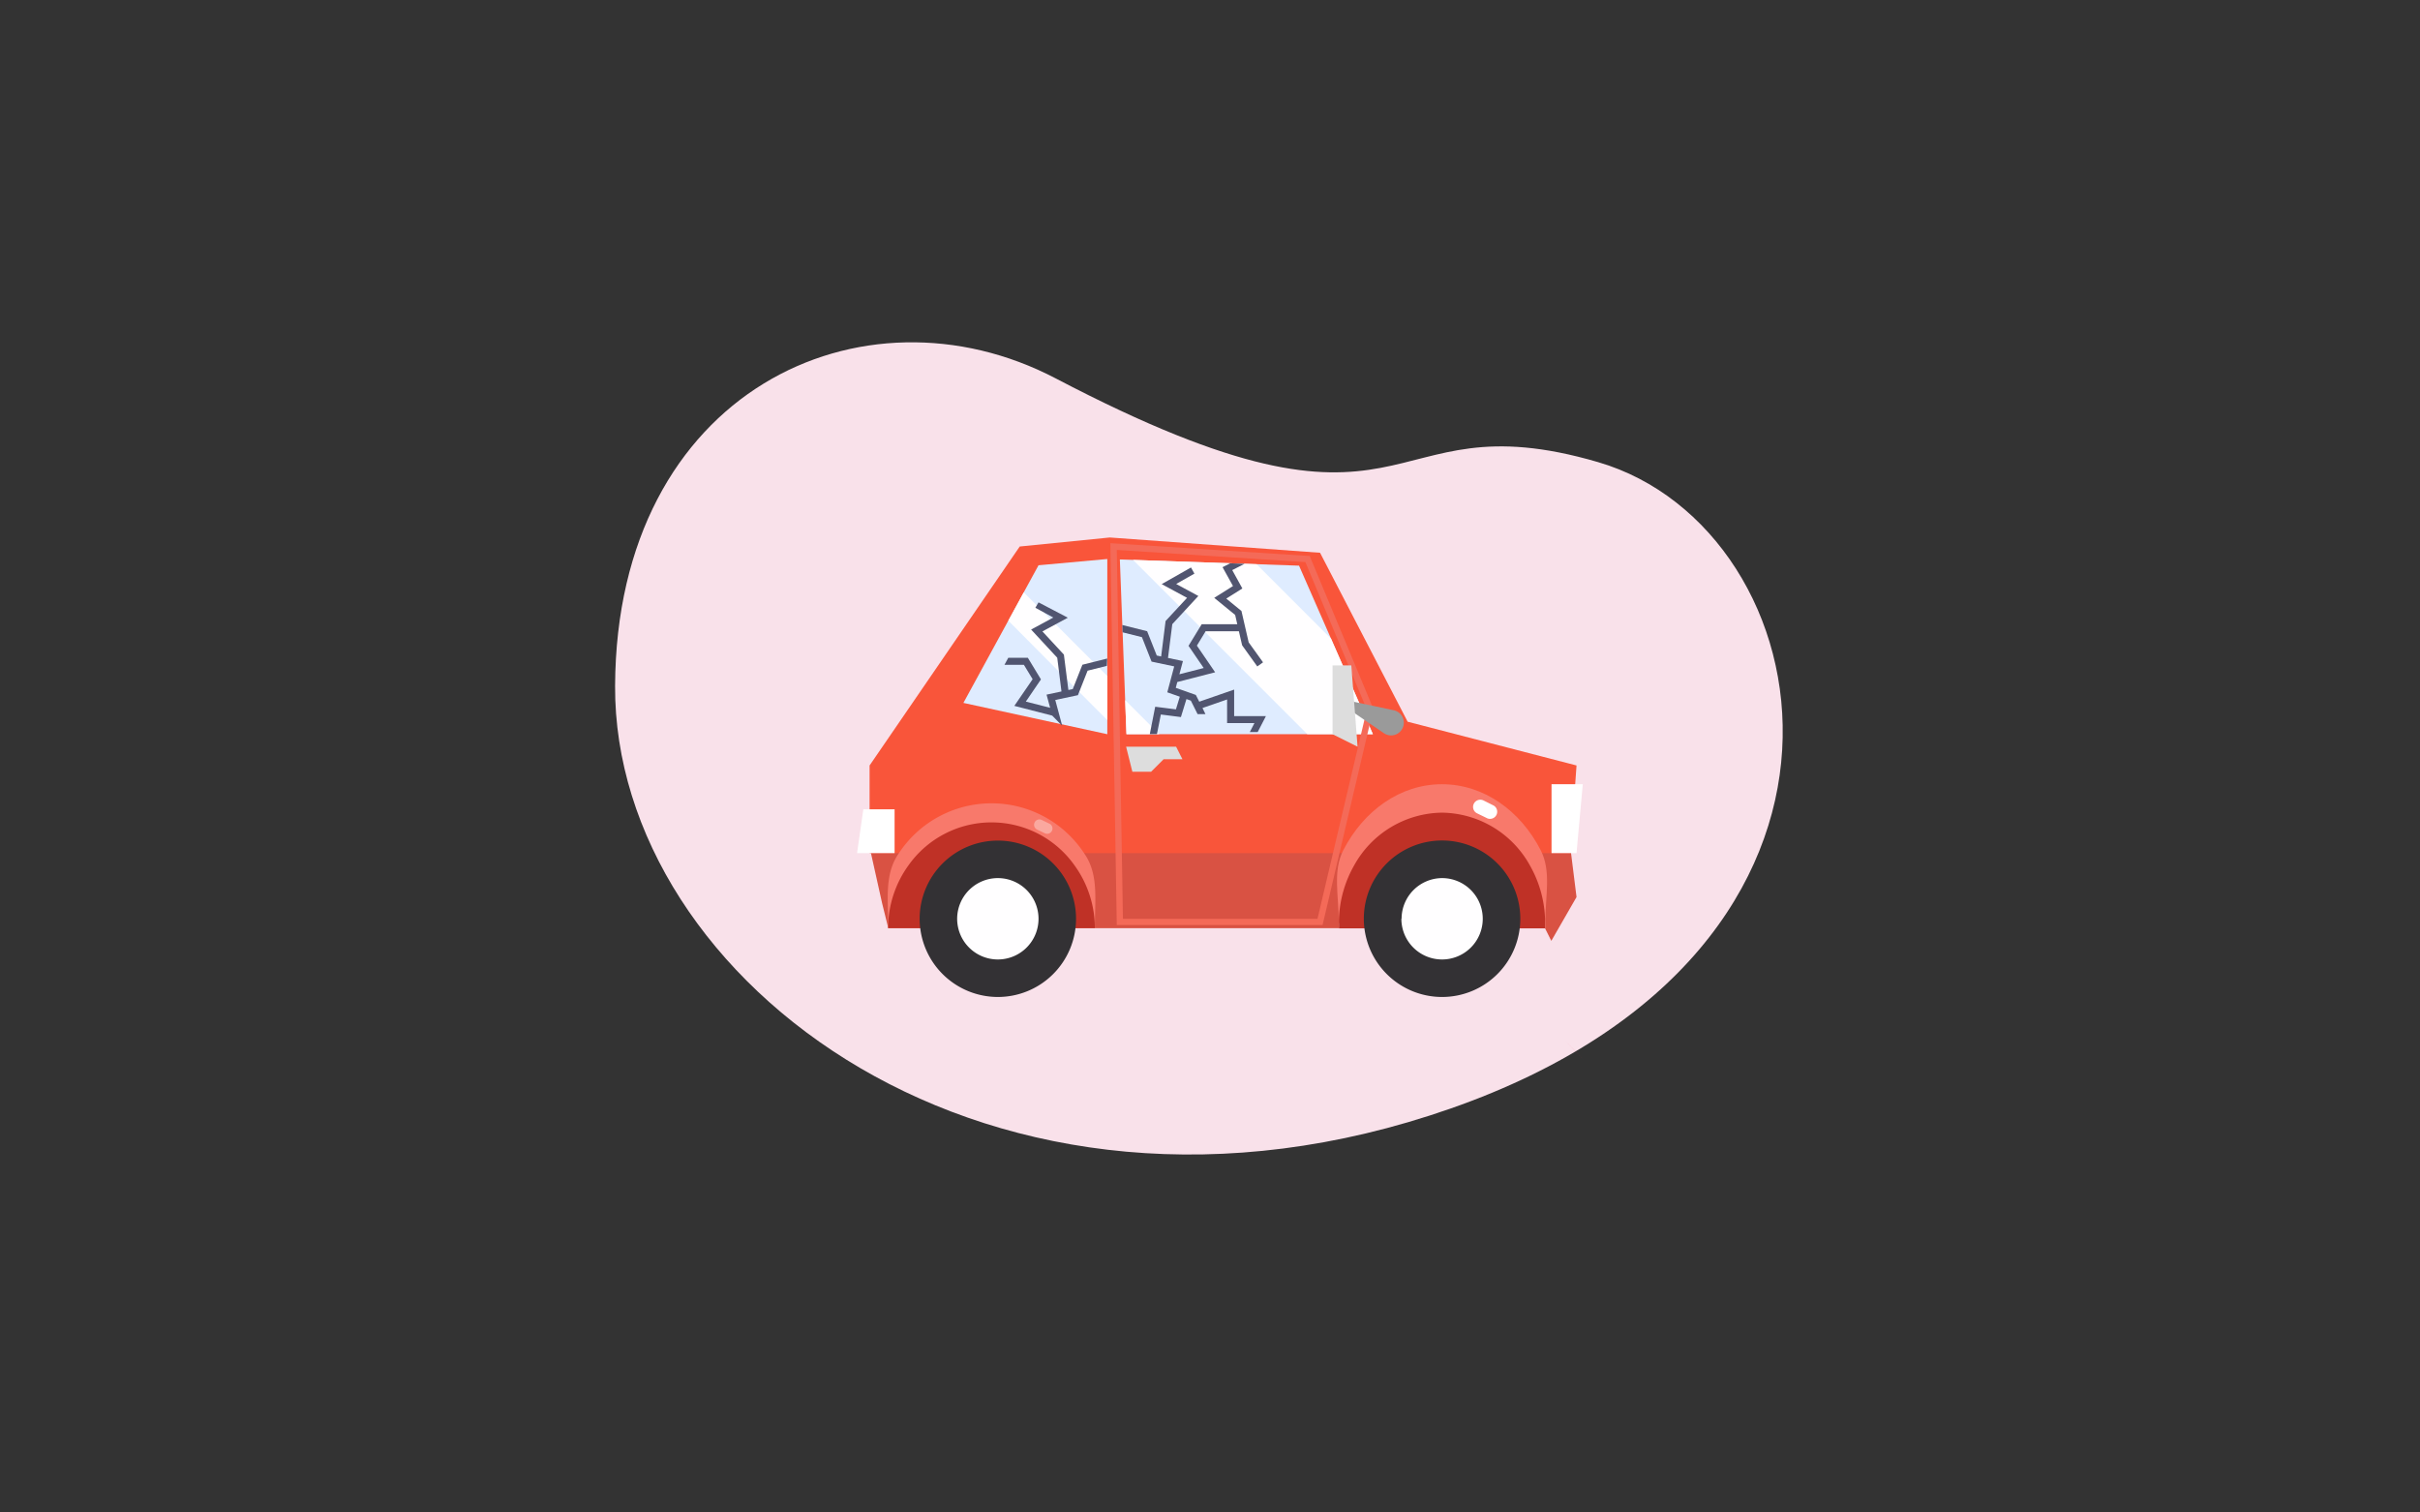 <svg xmlns="http://www.w3.org/2000/svg" xmlns:xlink="http://www.w3.org/1999/xlink" viewBox="0 0 480 300"><rect x="0" y="0" width="480" height="300" fill="#333333" stroke="none"/><defs><style>.cls-1{fill:#f9e1ea;}.cls-2{fill:#fe8b21;}.cls-3{fill:#ff2e57;}.cls-4{fill:url(#Dégradé_sans_nom_183);}.cls-5{fill:#d95243;}.cls-6{fill:#f9553a;}.cls-7{fill:#f8796b;}.cls-8{fill:#dfecff;}.cls-9{fill:#fffeff;}.cls-10{fill:#bf3126;}.cls-11{fill:#333134;}.cls-12{fill:#f46a58;}.cls-13,.cls-16{fill:#fff;}.cls-14{fill:#9a9a9a;}.cls-15{fill:#ddd;}.cls-16{opacity:0.35;}.cls-17{fill:#515570;}</style><linearGradient id="Dégradé_sans_nom_183" x1="225.83" y1="154.64" x2="228.94" y2="154.64" gradientUnits="userSpaceOnUse"><stop offset="0" stop-color="#f67275"/><stop offset="1" stop-color="#f67275"/></linearGradient></defs><g id="Calque_45" data-name="Calque 45"><path class="cls-1" d="M317,91.67c45.24,13.23,61.8,96.33-29.23,128.19S121.73,194.61,122,136.05s49.16-81,87.39-61C282.5,113.35,272.22,78.56,317,91.67Z"/><circle class="cls-2" cx="236.67" cy="152.18" r="0.9"/><polyline class="cls-3" points="310.36 206.32 312.27 208.31 314.19 210.28"/><path class="cls-4" d="M225.83,154.64a1.56,1.56,0,1,1,1.56,1.55A1.56,1.56,0,0,1,225.83,154.64Z"/></g><g id="Calque_46" data-name="Calque 46"><path class="cls-5" d="M265.55,182.85c0,.42,0,.83,0,1.25H217.15a33.58,33.58,0,0,0-4-16.14h59.09C270.37,172.3,265.55,177.4,265.55,182.85Z"/><path class="cls-5" d="M311.46,168l1.24,9.93-5,8.69-1.24-2.48h0c0-.42,0-.83,0-1.25,0-5.45-4.82-10.55-6.73-14.89Z"/><path class="cls-5" d="M185.13,168c-2.49,4.52-8.93,10.1-8.93,16.14l-1.24-5L172.48,168Z"/><polygon class="cls-6" points="172.48 169.21 172.48 151.83 202.26 108.4 220.12 106.61 261.83 109.64 279.2 143.15 312.7 151.83 311.55 167.96 311.46 169.21 172.48 169.21 172.48 169.21"/><path class="cls-7" d="M286,155.55c8.29,0,15.56,5.24,19.59,13.08,2.14,4.16.92,9.05.92,14.28,0,.39,0,.79,0,1.19H266.79c0-.4-1.24-.8-1.24-1.19,0-5.23-1.25-10.12.89-14.28C270.47,160.79,277.74,155.55,286,155.55Z"/><path class="cls-7" d="M178.16,169.43a22,22,0,0,1,37,0c2.79,4.11,2,9.18,2,14.67h-41C176.2,178.61,175.37,173.54,178.16,169.43Z"/><polygon class="cls-8" points="272.31 145.63 257.66 112.2 222.12 110.97 223.43 145.63 272.31 145.63"/><path class="cls-9" d="M224.74,111.06l24.5.85q7.38,7.38,14.77,14.77l8.3,18.95h-13Z"/><polygon class="cls-9" points="229.94 145.63 223.43 145.63 223.17 138.86 229.94 145.63"/><polygon class="cls-8" points="219.63 145.63 219.63 110.88 205.99 112.12 191.09 139.42 219.63 145.63"/><path class="cls-9" d="M200,123.11l3.06-5.61,16.58,16.59v8.75Q209.79,133,200,123.11Z"/><path class="cls-10" d="M286,161.19a20.2,20.2,0,0,1,17.47,10.5,23,23,0,0,1,3,11.45c0,.32,0,.64,0,1H265.57c0-.32,0-.64,0-1a23,23,0,0,1,3-11.45A20.19,20.19,0,0,1,286,161.19Z"/><path class="cls-10" d="M180.16,171.69a20.17,20.17,0,0,1,33,0,21.22,21.22,0,0,1,4,12.41h-41A21.22,21.22,0,0,1,180.16,171.69Z"/><circle class="cls-9" cx="286.02" cy="182.23" r="11.79"/><path class="cls-11" d="M270.51,182.23A15.52,15.52,0,1,1,286,197.75,15.53,15.53,0,0,1,270.51,182.23Zm7.45,0a8.07,8.07,0,1,0,8.06-8.06A8.08,8.08,0,0,0,278,182.23Z"/><circle class="cls-9" cx="197.92" cy="182.23" r="11.79"/><path class="cls-11" d="M182.41,182.23a15.51,15.51,0,1,1,15.51,15.52A15.53,15.53,0,0,1,182.41,182.23Zm7.44,0a8.07,8.07,0,1,0,8.07-8.06A8.08,8.08,0,0,0,189.85,182.23Z"/><path class="cls-12" d="M220.24,107.74l39.14,2.52.39,0L272.4,140.6l-10.07,42.88H221.51Zm50.87,33-12.19-29.25-37.41-2.41,1.22,73.17h38.59Z"/><polygon class="cls-13" points="171.24 160.52 177.44 160.52 177.44 169.21 170 169.21 171.24 160.52"/><polygon class="cls-13" points="307.74 169.21 312.7 169.21 313.94 155.55 307.74 155.55 307.74 169.21"/><path class="cls-14" d="M266.55,140l7.95,5.43a2.52,2.52,0,1,0,2.84-4.17,2.69,2.69,0,0,0-.89-.38l-9.42-2a.64.64,0,0,0-.75.49A.63.63,0,0,0,266.55,140Z"/><polygon class="cls-15" points="268.03 131.98 264.31 131.98 264.31 145.63 269.27 148.11 268.03 131.98"/><polygon class="cls-15" points="233.28 148.11 223.36 148.11 224.6 153.07 228.32 153.07 230.8 150.59 234.53 150.59 233.28 148.11"/><path class="cls-9" d="M294.25,158.77l2,1a1.42,1.42,0,0,1-1.21,2.56l-2.05-1a1.41,1.41,0,0,1-.67-1.89A1.43,1.43,0,0,1,294.25,158.77Z"/><path class="cls-16" d="M206.56,162.61l1.53.73a1.06,1.06,0,1,1-.91,1.91l-1.53-.73a1.06,1.06,0,0,1,.91-1.91Z"/><polyline class="cls-17" points="210.69 143.97 209.31 138.84 213.8 137.89 215.72 133.03 219.55 132.07 219.61 130.62 214.69 131.85 212.78 136.68 211.91 136.86 211.02 129.84 206.76 125.24 211.8 122.52 205.99 119.48 205.36 120.55 208.92 122.49 204.52 124.87 209.7 130.46 210.54 137.15 207.58 137.78 208.29 140.39 203.47 139.16 206.47 134.76 203.87 130.47 199.99 130.47 199.23 131.87 203.09 131.87 204.82 134.72 201.19 140.01 208.7 141.94"/></g><g id="Calque_47" data-name="Calque 47"><polygon class="cls-17" points="229.44 130.02 230.31 130.21 231.19 123.18 235.45 118.58 230.42 115.86 236.23 112.56 236.91 113.78 233.29 115.83 237.69 118.21 232.52 123.8 231.67 130.5 234.63 131.12 233.93 133.74 238.75 132.5 235.74 128.1 238.35 123.82 245.41 123.82 244.99 121.97 240.84 118.58 244.56 116.24 242.49 112.5 244 111.73 246.86 111.83 244.41 113.08 246.42 116.72 243.23 118.73 246.24 121.19 247.67 127.41 250.52 131.37 249.38 132.19 246.37 127.99 245.73 125.21 239.13 125.21 237.4 128.06 241.02 133.35 233.51 135.28 233.21 136.43 237.19 137.84 237.87 139.18 244.79 136.78 244.79 142.04 251.09 142.04 249.46 145.2 247.9 145.2 248.81 143.43 243.39 143.43 243.39 138.74 238.51 140.43 239.1 141.65 237.54 141.65 236.2 138.97 235.33 138.66 234.23 142.23 230.25 141.72 229.48 145.61 228.06 145.61 229.13 140.18 233.24 140.7 234.01 138.19 231.53 137.32 232.9 132.18 228.41 131.23 226.5 126.38 222.66 125.42 222.61 123.97 227.53 125.2 229.44 130.02"/></g></svg>